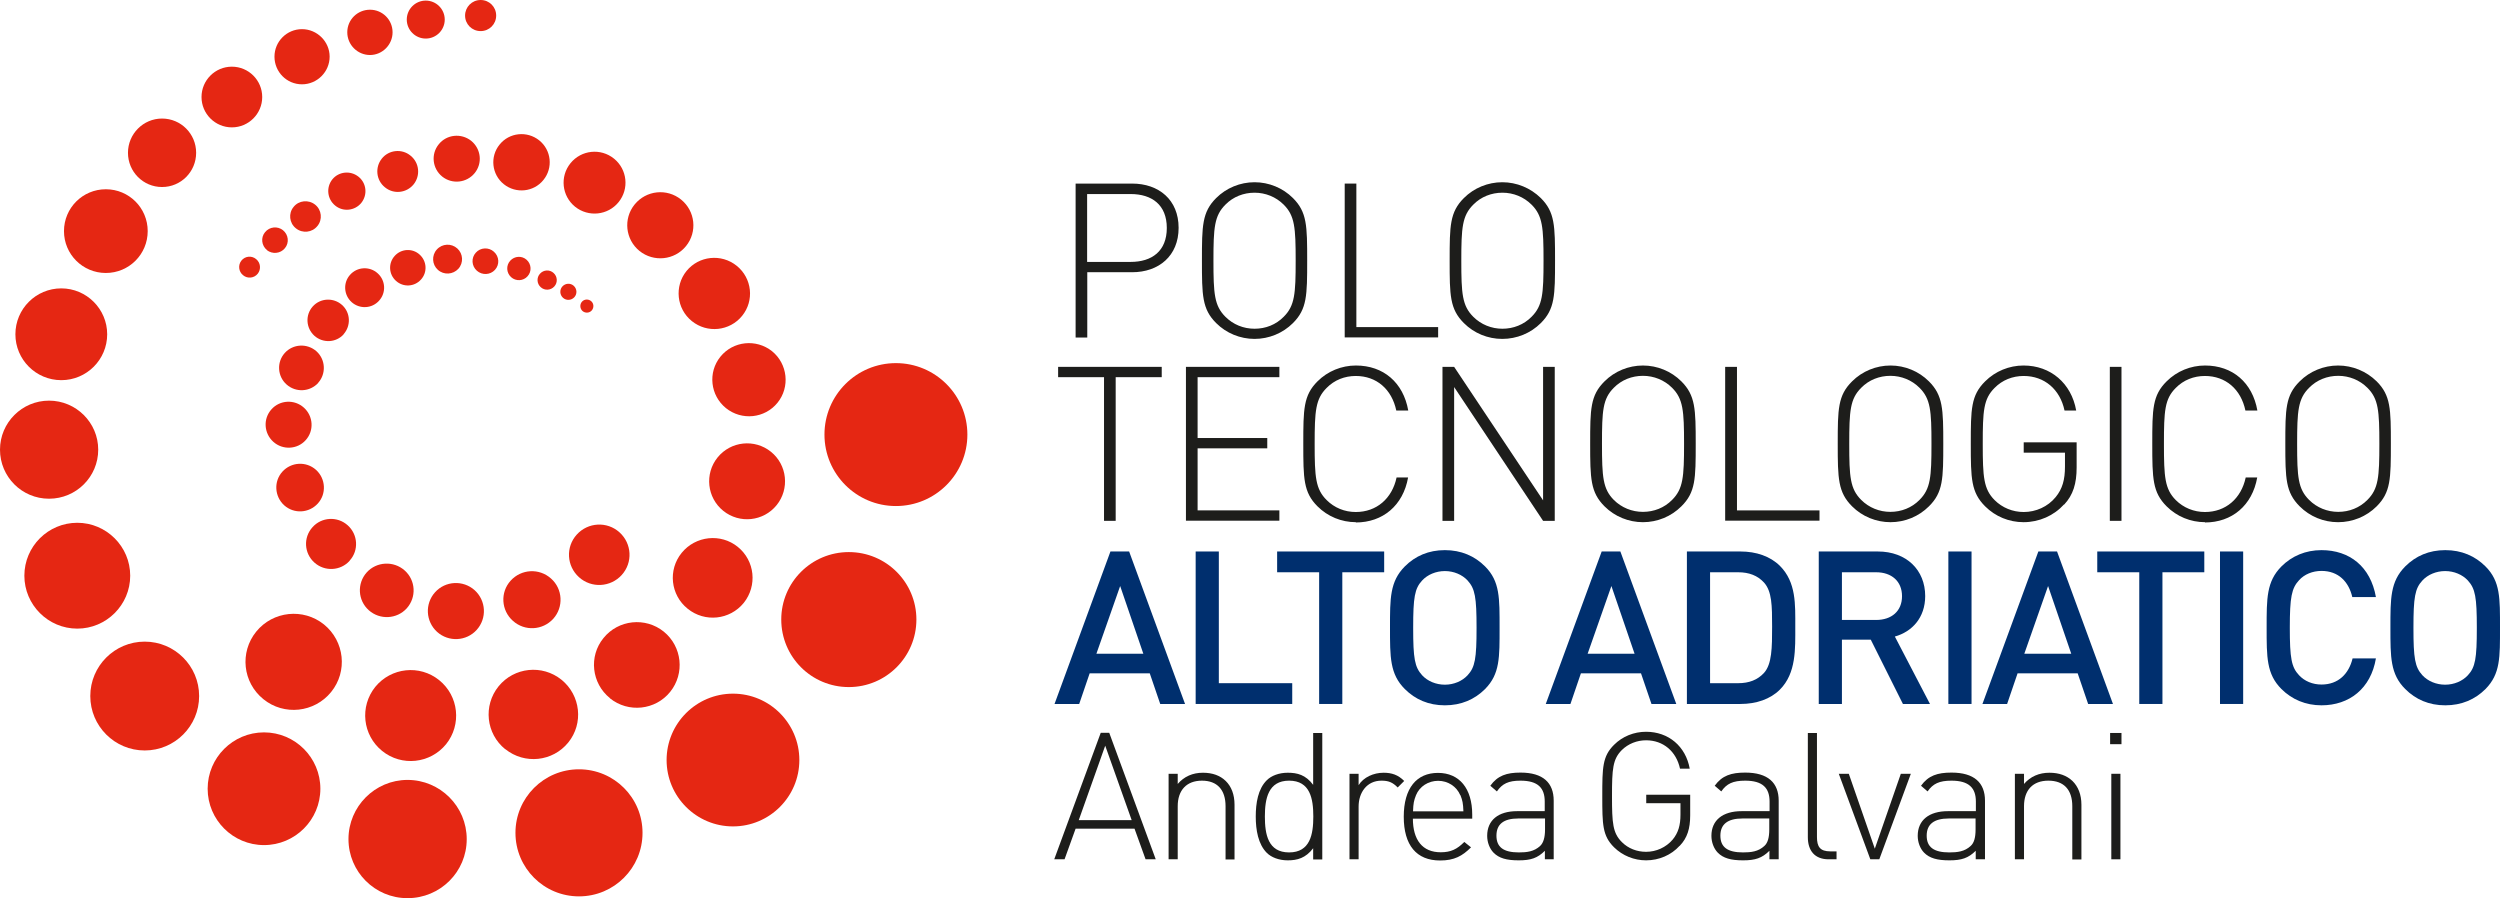 <svg xmlns="http://www.w3.org/2000/svg" id="Livello_2" viewBox="0 0 167.23 60.09"><defs><style> .cls-1 { fill: #1d1d1b; } .cls-2 { fill: #002f6e; } .cls-3 { fill: #e52713; fill-rule: evenodd; } </style></defs><g id="EDUC_1"><g><g><path class="cls-3" d="M31.11,1.04c0-.57.46-1.04,1.04-1.04s1.04.46,1.04,1.04-.46,1.04-1.04,1.04-1.04-.46-1.04-1.04"></path><path class="cls-3" d="M27.21,1.31c0-.7.57-1.27,1.27-1.27s1.27.57,1.27,1.27-.57,1.27-1.27,1.27-1.27-.57-1.27-1.27"></path><path class="cls-3" d="M23.23,2.16c0-.84.68-1.51,1.52-1.51s1.51.68,1.51,1.51-.68,1.52-1.51,1.52-1.52-.68-1.52-1.52"></path><path class="cls-3" d="M18.36,3.79c0-1.02.83-1.84,1.84-1.84s1.85.83,1.85,1.84-.83,1.85-1.85,1.85-1.84-.83-1.84-1.85"></path><path class="cls-3" d="M13.48,6.49c0-1.12.91-2.03,2.03-2.03s2.03.91,2.03,2.03-.91,2.03-2.03,2.03-2.03-.91-2.03-2.03"></path><path class="cls-3" d="M8.56,10.22c0-1.26,1.02-2.29,2.28-2.29s2.28,1.02,2.28,2.29-1.02,2.29-2.28,2.29-2.28-1.02-2.28-2.29"></path><path class="cls-3" d="M4.28,15.46c0-1.55,1.25-2.8,2.8-2.8s2.8,1.25,2.8,2.8-1.25,2.8-2.8,2.8-2.8-1.25-2.8-2.8"></path><path class="cls-3" d="M1.03,22.36c0-1.7,1.38-3.07,3.07-3.07s3.07,1.38,3.07,3.07-1.37,3.07-3.07,3.07-3.07-1.38-3.07-3.07"></path><path class="cls-3" d="M0,30.08c0-1.81,1.47-3.28,3.28-3.28s3.29,1.47,3.29,3.28-1.47,3.28-3.29,3.28-3.28-1.47-3.28-3.28"></path><path class="cls-3" d="M1.63,38.51c0-1.96,1.59-3.54,3.54-3.54s3.54,1.59,3.54,3.54-1.59,3.54-3.54,3.54-3.54-1.59-3.54-3.54"></path><path class="cls-3" d="M6.04,46.56c0-2.01,1.63-3.64,3.64-3.64s3.64,1.63,3.64,3.64-1.63,3.64-3.64,3.64-3.64-1.63-3.64-3.64"></path><path class="cls-3" d="M13.89,52.76c0-2.08,1.69-3.77,3.77-3.77s3.77,1.69,3.77,3.77-1.69,3.77-3.77,3.77-3.77-1.69-3.77-3.77"></path><path class="cls-3" d="M23.31,56.13c0-2.18,1.77-3.96,3.95-3.96s3.96,1.77,3.96,3.96-1.77,3.95-3.96,3.95-3.95-1.77-3.95-3.95"></path><path class="cls-3" d="M34.48,55.71c0-2.35,1.9-4.25,4.25-4.25s4.25,1.9,4.25,4.25-1.9,4.25-4.25,4.25-4.25-1.9-4.25-4.25"></path><path class="cls-3" d="M44.59,50.84c0-2.45,1.99-4.44,4.44-4.44s4.44,1.99,4.44,4.44-1.99,4.44-4.44,4.44-4.44-1.99-4.44-4.44"></path><path class="cls-3" d="M52.26,41.44c0-2.49,2.02-4.51,4.52-4.51s4.52,2.02,4.52,4.51-2.02,4.52-4.52,4.52-4.52-2.02-4.52-4.52"></path><path class="cls-3" d="M55.15,29.07c0-2.64,2.14-4.78,4.78-4.78s4.78,2.14,4.78,4.78-2.14,4.78-4.78,4.78-4.78-2.14-4.78-4.78"></path><path class="cls-3" d="M16.26,18.41c-.3-.24-.35-.68-.11-.98.24-.3.68-.35.98-.1.3.24.35.68.11.98-.24.3-.68.35-.98.1"></path><path class="cls-3" d="M17.86,16.73c-.37-.3-.43-.84-.13-1.2.3-.37.84-.42,1.2-.13.37.3.43.84.13,1.2-.3.37-.84.42-1.21.13"></path><path class="cls-3" d="M19.79,15.27c-.44-.35-.51-1-.15-1.43.35-.44,1-.5,1.44-.15.44.35.51,1,.15,1.43-.35.44-1,.51-1.44.15"></path><path class="cls-3" d="M22.42,13.75c-.53-.43-.62-1.21-.19-1.75.43-.53,1.21-.61,1.75-.18.54.43.62,1.21.19,1.75-.43.53-1.22.62-1.75.18"></path><path class="cls-3" d="M25.75,12.53c-.59-.47-.68-1.33-.21-1.92.47-.59,1.34-.68,1.92-.2.59.47.68,1.33.21,1.92-.48.59-1.34.68-1.92.2"></path><path class="cls-3" d="M29.58,11.81c-.66-.53-.77-1.5-.23-2.16.53-.66,1.5-.76,2.17-.23.66.54.77,1.5.23,2.16-.54.66-1.51.76-2.17.23"></path><path class="cls-3" d="M33.7,12.32c-.81-.65-.94-1.84-.28-2.65.65-.81,1.84-.93,2.65-.28.81.65.94,1.84.28,2.65-.65.81-1.84.93-2.65.28"></path><path class="cls-3" d="M38.47,13.83c-.89-.72-1.03-2.02-.31-2.91.72-.89,2.02-1.03,2.91-.31.89.72,1.03,2.02.31,2.91-.72.89-2.02,1.02-2.91.31"></path><path class="cls-3" d="M42.78,16.79c-.95-.77-1.1-2.16-.33-3.11.77-.95,2.16-1.1,3.11-.33.95.77,1.1,2.16.33,3.11-.77.95-2.16,1.09-3.11.33"></path><path class="cls-3" d="M46.28,21.48c-1.03-.83-1.18-2.33-.36-3.35.83-1.02,2.33-1.18,3.36-.35,1.03.83,1.19,2.33.36,3.35-.83,1.02-2.33,1.18-3.36.35"></path><path class="cls-3" d="M48.56,27.3c-1.05-.85-1.22-2.39-.37-3.44.85-1.05,2.39-1.21,3.45-.37,1.05.85,1.22,2.4.37,3.45-.85,1.05-2.39,1.21-3.45.36"></path><path class="cls-3" d="M48.38,34.17c-1.09-.88-1.26-2.48-.38-3.57.88-1.09,2.48-1.26,3.57-.38,1.09.88,1.26,2.48.38,3.57-.88,1.09-2.48,1.26-3.57.38"></path><path class="cls-3" d="M46,40.72c-1.15-.92-1.33-2.6-.4-3.74.93-1.14,2.61-1.32,3.75-.4,1.15.93,1.32,2.6.4,3.75-.93,1.14-2.6,1.32-3.75.39"></path><path class="cls-3" d="M40.8,46.7c-1.23-.99-1.43-2.8-.43-4.02.99-1.23,2.8-1.42,4.03-.43,1.23,1,1.42,2.8.43,4.03-.99,1.23-2.8,1.42-4.03.43"></path><path class="cls-3" d="M33.8,50.12c-1.29-1.04-1.49-2.92-.45-4.21,1.04-1.28,2.92-1.48,4.21-.44,1.28,1.04,1.49,2.92.45,4.2-1.04,1.28-2.92,1.48-4.21.44"></path><path class="cls-3" d="M25.56,50.23c-1.31-1.06-1.51-2.97-.46-4.28,1.06-1.3,2.97-1.51,4.28-.45,1.31,1.06,1.51,2.97.46,4.28-1.06,1.3-2.97,1.51-4.28.45"></path><path class="cls-3" d="M17.62,46.77c-1.39-1.12-1.6-3.14-.48-4.52,1.12-1.38,3.15-1.59,4.53-.48,1.38,1.12,1.6,3.14.48,4.52-1.12,1.38-3.15,1.6-4.53.48"></path><path class="cls-3" d="M39.58,20.77c.16-.18.15-.46-.03-.62-.18-.16-.46-.15-.62.03-.16.18-.14.46.03.62.18.16.46.15.62-.03"></path><path class="cls-3" d="M38.42,19.88c.2-.22.18-.56-.04-.76-.22-.2-.56-.18-.76.04-.2.22-.18.56.04.76.22.2.56.18.76-.04"></path><path class="cls-3" d="M37.08,19.16c.24-.26.21-.67-.05-.9-.26-.24-.67-.22-.91.05-.24.26-.21.67.05.9.26.24.67.22.91-.05"></path><path class="cls-3" d="M35.29,18.48c.29-.32.26-.81-.06-1.1-.32-.29-.81-.26-1.1.06-.29.32-.26.81.06,1.1.32.29.82.26,1.1-.06"></path><path class="cls-3" d="M33.11,18.05c.32-.35.29-.89-.07-1.21-.35-.32-.9-.29-1.21.06-.32.35-.29.89.07,1.21.35.31.89.29,1.21-.06"></path><path class="cls-3" d="M30.66,17.98c.36-.4.32-1.01-.07-1.36-.4-.36-1.01-.33-1.37.07-.36.4-.32,1.01.07,1.36.4.36,1.01.32,1.37-.07"></path><path class="cls-3" d="M28.16,18.7c.44-.48.4-1.23-.09-1.67-.48-.44-1.23-.4-1.67.09-.44.49-.4,1.23.09,1.67.49.44,1.23.4,1.67-.09"></path><path class="cls-3" d="M25.36,20.11c.48-.53.44-1.35-.1-1.83-.53-.48-1.36-.44-1.84.1-.48.53-.43,1.35.1,1.83.54.48,1.36.44,1.84-.1"></path><path class="cls-3" d="M22.98,22.36c.51-.57.47-1.45-.1-1.96-.57-.51-1.45-.47-1.96.1-.51.57-.46,1.44.11,1.96.57.51,1.45.47,1.96-.1"></path><path class="cls-3" d="M21.28,25.61c.55-.61.5-1.56-.11-2.11-.62-.55-1.57-.5-2.12.11-.55.61-.5,1.56.12,2.11.62.55,1.56.5,2.12-.11"></path><path class="cls-3" d="M20.45,29.44c.57-.63.51-1.6-.12-2.17-.63-.57-1.61-.52-2.17.11-.57.63-.51,1.6.12,2.17.63.57,1.61.52,2.17-.11"></path><path class="cls-3" d="M21.26,33.68c.59-.65.53-1.66-.12-2.25-.66-.59-1.66-.53-2.25.12-.59.65-.53,1.66.12,2.25.66.59,1.66.53,2.25-.12"></path><path class="cls-3" d="M23.39,37.5c.62-.68.56-1.74-.13-2.36-.69-.62-1.75-.56-2.36.13-.62.69-.56,1.74.13,2.36.69.62,1.75.56,2.36-.12"></path><path class="cls-3" d="M27.21,40.69c.66-.74.6-1.87-.14-2.53-.74-.66-1.88-.6-2.54.13-.66.74-.6,1.87.14,2.53.74.66,1.88.6,2.54-.13"></path><path class="cls-3" d="M31.89,42.13c.69-.77.63-1.95-.14-2.65-.77-.69-1.96-.63-2.65.14-.69.77-.63,1.95.14,2.65.77.69,1.96.63,2.65-.14"></path><path class="cls-3" d="M37.01,41.39c.7-.78.64-1.99-.15-2.69-.79-.71-1.99-.64-2.7.14-.71.78-.64,1.99.15,2.69.79.71,1.99.64,2.7-.14"></path><path class="cls-3" d="M41.59,38.46c.75-.83.68-2.1-.15-2.85-.83-.75-2.11-.68-2.86.15-.75.83-.68,2.1.15,2.85.83.75,2.11.68,2.86-.15"></path></g><path class="cls-1" d="M75.72,18.21h-2.99v4.37h-.78v-10.3h3.78c1.78,0,3.11,1.08,3.11,2.96s-1.33,2.97-3.11,2.97ZM75.63,12.98h-2.91v4.54h2.91c1.42,0,2.42-.72,2.42-2.27s-1-2.27-2.42-2.27Z"></path><path class="cls-1" d="M86.49,21.61c-.68.68-1.61,1.06-2.57,1.06s-1.89-.38-2.57-1.06c-.94-.94-.95-1.85-.95-4.18s.01-3.24.95-4.18c.68-.68,1.61-1.06,2.57-1.06s1.89.38,2.57,1.06c.94.94.95,1.85.95,4.18s-.01,3.24-.95,4.18ZM85.87,13.69c-.52-.52-1.22-.8-1.95-.8s-1.43.27-1.95.8c-.74.74-.8,1.53-.8,3.75s.06,3.01.8,3.75c.52.52,1.21.8,1.95.8s1.43-.27,1.95-.8c.74-.74.8-1.53.8-3.75s-.06-3.01-.8-3.75Z"></path><path class="cls-1" d="M89.95,22.58v-10.3h.78v9.6h5.47v.69h-6.25Z"></path><path class="cls-1" d="M103.07,21.61c-.68.68-1.61,1.06-2.58,1.06s-1.89-.38-2.57-1.06c-.94-.94-.95-1.85-.95-4.18s.01-3.24.95-4.18c.68-.68,1.61-1.06,2.57-1.06s1.89.38,2.58,1.06c.94.94.95,1.85.95,4.18s-.01,3.24-.95,4.18ZM102.45,13.69c-.52-.52-1.22-.8-1.95-.8s-1.43.27-1.95.8c-.74.74-.8,1.53-.8,3.75s.06,3.01.8,3.75c.52.52,1.22.8,1.95.8s1.43-.27,1.95-.8c.74-.74.8-1.53.8-3.75s-.06-3.01-.8-3.75Z"></path><path class="cls-1" d="M74.63,25.23v9.61h-.78v-9.61h-3.07v-.69h6.93v.69h-3.08Z"></path><path class="cls-1" d="M79.33,34.84v-10.3h6.25v.69h-5.47v4.07h4.66v.69h-4.66v4.15h5.47v.69h-6.25Z"></path><path class="cls-1" d="M90.7,34.93c-.97,0-1.89-.38-2.57-1.06-.94-.94-.95-1.85-.95-4.18s.01-3.24.95-4.18c.68-.68,1.61-1.06,2.57-1.06,1.84,0,3.17,1.14,3.5,3.01h-.8c-.3-1.42-1.32-2.31-2.71-2.31-.74,0-1.43.27-1.95.8-.74.74-.8,1.53-.8,3.75s.06,3.01.8,3.75c.52.52,1.21.8,1.95.8,1.39,0,2.43-.9,2.73-2.31h.77c-.33,1.87-1.69,3.01-3.5,3.01Z"></path><path class="cls-1" d="M103.22,34.84l-5.95-8.95v8.95h-.78v-10.3h.78l5.95,8.93v-8.93h.78v10.3h-.78Z"></path><path class="cls-1" d="M112.47,33.87c-.68.68-1.61,1.06-2.57,1.06s-1.89-.38-2.57-1.06c-.94-.94-.96-1.85-.96-4.18s.01-3.24.96-4.18c.68-.68,1.61-1.06,2.57-1.06s1.89.38,2.57,1.06c.94.94.96,1.85.96,4.18s-.01,3.24-.96,4.18ZM111.85,25.94c-.52-.52-1.22-.8-1.95-.8s-1.43.27-1.95.8c-.74.74-.79,1.53-.79,3.75s.06,3.01.79,3.75c.52.52,1.22.8,1.95.8s1.43-.27,1.95-.8c.74-.74.8-1.53.8-3.75s-.06-3.01-.8-3.75Z"></path><path class="cls-1" d="M115.4,34.84v-10.3h.79v9.6h5.52v.69h-6.31Z"></path><path class="cls-1" d="M129.03,33.87c-.68.68-1.61,1.06-2.57,1.06s-1.89-.38-2.57-1.06c-.94-.94-.96-1.85-.96-4.18s.01-3.24.96-4.18c.68-.68,1.61-1.06,2.57-1.06s1.89.38,2.57,1.06c.94.94.96,1.85.96,4.18s-.01,3.24-.96,4.18ZM128.4,25.94c-.52-.52-1.22-.8-1.95-.8s-1.43.27-1.95.8c-.74.74-.8,1.53-.8,3.75s.06,3.01.8,3.75c.52.52,1.22.8,1.95.8s1.43-.27,1.95-.8c.74-.74.8-1.53.8-3.75s-.06-3.01-.8-3.75Z"></path><path class="cls-1" d="M138.07,33.74c-.68.75-1.66,1.19-2.71,1.19-.97,0-1.89-.38-2.57-1.06-.94-.94-.96-1.85-.96-4.18s.01-3.24.96-4.18c.68-.68,1.61-1.06,2.57-1.06,1.81,0,3.2,1.19,3.52,3.01h-.78c-.3-1.42-1.35-2.31-2.73-2.31-.74,0-1.43.27-1.95.8-.74.74-.79,1.53-.79,3.75s.06,3.01.79,3.75c.52.52,1.22.8,1.95.8.81,0,1.61-.35,2.14-1,.45-.55.62-1.16.62-2.04v-.93h-2.76v-.69h3.54v1.68c0,1.07-.23,1.84-.84,2.49Z"></path><path class="cls-1" d="M141.13,34.84v-10.3h.78v10.3h-.78Z"></path><path class="cls-1" d="M147.5,34.93c-.97,0-1.89-.38-2.57-1.06-.94-.94-.96-1.85-.96-4.18s.01-3.24.96-4.18c.68-.68,1.61-1.06,2.57-1.06,1.84,0,3.17,1.14,3.5,3.01h-.8c-.3-1.42-1.32-2.31-2.71-2.31-.74,0-1.43.27-1.95.8-.74.74-.79,1.53-.79,3.75s.06,3.01.79,3.75c.52.52,1.22.8,1.95.8,1.39,0,2.43-.9,2.73-2.31h.77c-.33,1.87-1.69,3.01-3.5,3.01Z"></path><path class="cls-1" d="M158.98,33.87c-.68.68-1.61,1.06-2.58,1.06s-1.89-.38-2.57-1.06c-.94-.94-.96-1.85-.96-4.18s.01-3.24.96-4.18c.68-.68,1.61-1.06,2.57-1.06s1.89.38,2.58,1.06c.94.94.95,1.85.95,4.18s-.01,3.24-.95,4.18ZM158.36,25.94c-.52-.52-1.22-.8-1.95-.8s-1.43.27-1.95.8c-.74.74-.8,1.53-.8,3.75s.06,3.01.8,3.75c.52.52,1.22.8,1.95.8s1.43-.27,1.95-.8c.74-.74.8-1.53.8-3.75s-.06-3.01-.8-3.75Z"></path><path class="cls-1" d="M76.63,57.48l-.74-2.05h-3.94l-.74,2.05h-.69l3.11-8.46h.57l3.11,8.46h-.69ZM73.93,49.88l-1.77,4.98h3.54l-1.77-4.98Z"></path><path class="cls-1" d="M81.98,57.48v-3.55c0-1.1-.56-1.71-1.58-1.71s-1.62.63-1.62,1.71v3.55h-.61v-5.72h.61v.68c.43-.5,1-.75,1.69-.75.64,0,1.15.19,1.52.55.38.37.59.91.59,1.59v3.66h-.61Z"></path><path class="cls-1" d="M87.84,57.48v-.74c-.5.66-1.06.81-1.7.81-.59,0-1.1-.2-1.4-.5-.58-.58-.74-1.53-.74-2.43s.15-1.85.74-2.43c.3-.3.81-.5,1.4-.5.64,0,1.2.14,1.7.81v-3.47h.61v8.46h-.61ZM86.23,52.22c-1.4,0-1.62,1.21-1.62,2.4s.21,2.4,1.62,2.4,1.62-1.21,1.62-2.4-.21-2.4-1.62-2.4Z"></path><path class="cls-1" d="M93.49,52.67c-.34-.34-.61-.45-1.08-.45-.99,0-1.53.81-1.53,1.73v3.53h-.61v-5.72h.61v.76c.33-.53,1-.83,1.67-.83.55,0,.97.14,1.38.55l-.44.44Z"></path><path class="cls-1" d="M94.51,54.75c0,1.45.65,2.26,1.86,2.26.68,0,1.09-.2,1.58-.69l.45.36c-.58.58-1.12.88-2.07.88-1.58,0-2.43-1.02-2.43-2.93s.86-2.93,2.29-2.93,2.29,1.04,2.29,2.79v.27h-3.98ZM97.68,53.19c-.25-.59-.83-.96-1.48-.96s-1.24.37-1.48.96c-.14.36-.18.53-.2,1.08h3.37c-.02-.55-.06-.72-.2-1.08Z"></path><path class="cls-1" d="M103.34,57.48v-.57c-.49.49-.94.64-1.75.64s-1.32-.14-1.69-.52c-.26-.27-.42-.69-.42-1.12,0-1.05.75-1.65,2-1.65h1.85v-.64c0-.91-.45-1.4-1.62-1.4-.81,0-1.22.2-1.58.72l-.44-.38c.49-.68,1.09-.88,2.02-.88,1.51,0,2.22.68,2.22,1.88v3.92h-.61ZM103.34,54.75h-1.78c-.99,0-1.46.39-1.46,1.15s.46,1.12,1.5,1.12c.52,0,1.02-.05,1.43-.44.21-.2.32-.56.32-1.09v-.74Z"></path><path class="cls-1" d="M112.35,56.58c-.56.62-1.38.97-2.24.97-.8,0-1.57-.31-2.14-.87-.78-.77-.79-1.52-.79-3.43s.01-2.66.79-3.43c.56-.56,1.33-.87,2.14-.87,1.5,0,2.65.97,2.92,2.47h-.65c-.25-1.16-1.12-1.9-2.27-1.9-.61,0-1.19.23-1.62.65-.61.61-.66,1.26-.66,3.08s.05,2.47.66,3.08c.43.43,1.01.65,1.62.65.67,0,1.33-.29,1.78-.82.37-.45.52-.95.52-1.67v-.76h-2.29v-.57h2.94v1.38c0,.88-.19,1.51-.7,2.04Z"></path><path class="cls-1" d="M118.36,57.48v-.57c-.49.49-.95.64-1.76.64s-1.33-.14-1.7-.52c-.26-.27-.42-.69-.42-1.12,0-1.05.76-1.65,2.02-1.65h1.87v-.64c0-.91-.46-1.4-1.63-1.4-.82,0-1.24.2-1.6.72l-.44-.38c.49-.68,1.1-.88,2.04-.88,1.52,0,2.24.68,2.24,1.88v3.92h-.61ZM118.36,54.75h-1.8c-1,0-1.48.39-1.48,1.15s.47,1.12,1.51,1.12c.53,0,1.03-.05,1.44-.44.22-.2.32-.56.32-1.09v-.74Z"></path><path class="cls-1" d="M122.32,57.48c-.94,0-1.39-.59-1.39-1.48v-6.97h.61v6.96c0,.64.2.96.89.96h.42v.53h-.53Z"></path><path class="cls-1" d="M125.71,57.48h-.6l-2.11-5.72h.67l1.74,5.01,1.74-5.01h.67l-2.11,5.72Z"></path><path class="cls-1" d="M132.16,57.48v-.57c-.49.49-.95.64-1.76.64s-1.33-.14-1.7-.52c-.26-.27-.42-.69-.42-1.12,0-1.05.76-1.65,2.02-1.65h1.87v-.64c0-.91-.46-1.4-1.63-1.4-.82,0-1.24.2-1.6.72l-.44-.38c.49-.68,1.1-.88,2.04-.88,1.52,0,2.24.68,2.24,1.88v3.92h-.61ZM132.16,54.75h-1.8c-1,0-1.48.39-1.48,1.15s.47,1.12,1.51,1.12c.53,0,1.03-.05,1.44-.44.22-.2.32-.56.32-1.09v-.74Z"></path><path class="cls-1" d="M138.62,57.48v-3.55c0-1.1-.56-1.71-1.6-1.71s-1.63.63-1.63,1.71v3.55h-.61v-5.72h.61v.68c.43-.5,1.01-.75,1.7-.75.65,0,1.16.19,1.54.55.38.37.6.91.6,1.59v3.66h-.61Z"></path><path class="cls-1" d="M141.15,49.78v-.75h.76v.75h-.76ZM141.23,57.48v-5.72h.61v5.72h-.61Z"></path><g><path class="cls-2" d="M77.61,47.09l-.7-2.05h-4.02l-.7,2.05h-1.65l3.74-10.2h1.25l3.74,10.2h-1.65ZM74.93,39.2l-1.59,4.53h3.14l-1.55-4.53Z"></path><path class="cls-2" d="M79.98,47.09v-10.2h1.55v8.81h4.91v1.39h-6.46Z"></path><path class="cls-2" d="M89.79,38.28v8.81h-1.55v-8.81h-2.81v-1.39h7.16v1.39h-2.81Z"></path><path class="cls-2" d="M99.34,46.09c-.7.7-1.6,1.09-2.69,1.09s-1.98-.39-2.68-1.09c-1-1-.99-2.13-.99-4.1s-.01-3.09.99-4.1c.7-.7,1.59-1.09,2.68-1.09s1.99.39,2.69,1.09c1,1,.97,2.13.97,4.1s.03,3.09-.97,4.1ZM98.17,38.83c-.36-.39-.92-.63-1.52-.63s-1.16.24-1.52.63c-.5.54-.6,1.12-.6,3.17s.1,2.62.6,3.17c.36.39.92.63,1.52.63s1.16-.24,1.52-.63c.5-.54.6-1.12.6-3.17s-.1-2.62-.6-3.17Z"></path><path class="cls-2" d="M110.47,47.09l-.7-2.05h-4.02l-.7,2.05h-1.65l3.74-10.2h1.25l3.74,10.2h-1.65ZM107.79,39.2l-1.59,4.53h3.14l-1.55-4.53Z"></path><path class="cls-2" d="M119.06,46.13c-.64.64-1.58.96-2.64.96h-3.58v-10.2h3.58c1.06,0,1.99.32,2.64.96,1.1,1.1,1.03,2.59,1.03,4.07s.07,3.11-1.03,4.21ZM118,38.97c-.43-.47-1-.69-1.73-.69h-1.88v7.42h1.88c.73,0,1.3-.22,1.73-.69.53-.59.54-1.69.54-3.09s-.01-2.36-.54-2.95Z"></path><path class="cls-2" d="M127.29,47.09l-2.15-4.3h-1.93v4.3h-1.55v-10.2h3.95c1.93,0,3.17,1.25,3.17,2.98,0,1.46-.89,2.39-2.03,2.71l2.35,4.51h-1.8ZM125.5,38.28h-2.29v3.19h2.29c1.03,0,1.73-.59,1.73-1.59s-.7-1.6-1.73-1.6Z"></path><path class="cls-2" d="M130.33,47.09v-10.2h1.55v10.2h-1.55Z"></path><path class="cls-2" d="M139.68,47.09l-.7-2.05h-4.02l-.7,2.05h-1.65l3.74-10.2h1.25l3.74,10.2h-1.65ZM137,39.2l-1.59,4.53h3.14l-1.55-4.53Z"></path><path class="cls-2" d="M144.65,38.28v8.81h-1.55v-8.81h-2.81v-1.39h7.16v1.39h-2.81Z"></path><path class="cls-2" d="M148.5,47.09v-10.2h1.55v10.2h-1.55Z"></path><path class="cls-2" d="M155.29,47.18c-1.06,0-1.98-.39-2.68-1.09-1-1-.99-2.13-.99-4.1s-.01-3.09.99-4.1c.7-.7,1.62-1.09,2.68-1.09,1.88,0,3.28,1.1,3.64,3.14h-1.58c-.24-1.03-.93-1.75-2.06-1.75-.6,0-1.15.23-1.5.62-.5.54-.62,1.13-.62,3.18s.11,2.64.62,3.18c.36.39.9.62,1.5.62,1.13,0,1.83-.72,2.08-1.75h1.56c-.34,2.03-1.79,3.14-3.64,3.14Z"></path><path class="cls-2" d="M166.26,46.09c-.7.7-1.6,1.09-2.69,1.09s-1.98-.39-2.68-1.09c-1-1-.99-2.13-.99-4.1s-.01-3.09.99-4.1c.7-.7,1.59-1.09,2.68-1.09s1.99.39,2.69,1.09c1,1,.97,2.13.97,4.1s.03,3.09-.97,4.1ZM165.08,38.83c-.36-.39-.92-.63-1.52-.63s-1.16.24-1.52.63c-.5.54-.6,1.12-.6,3.17s.1,2.62.6,3.17c.36.39.92.63,1.52.63s1.16-.24,1.52-.63c.5-.54.6-1.12.6-3.17s-.1-2.62-.6-3.17Z"></path></g></g></g></svg>